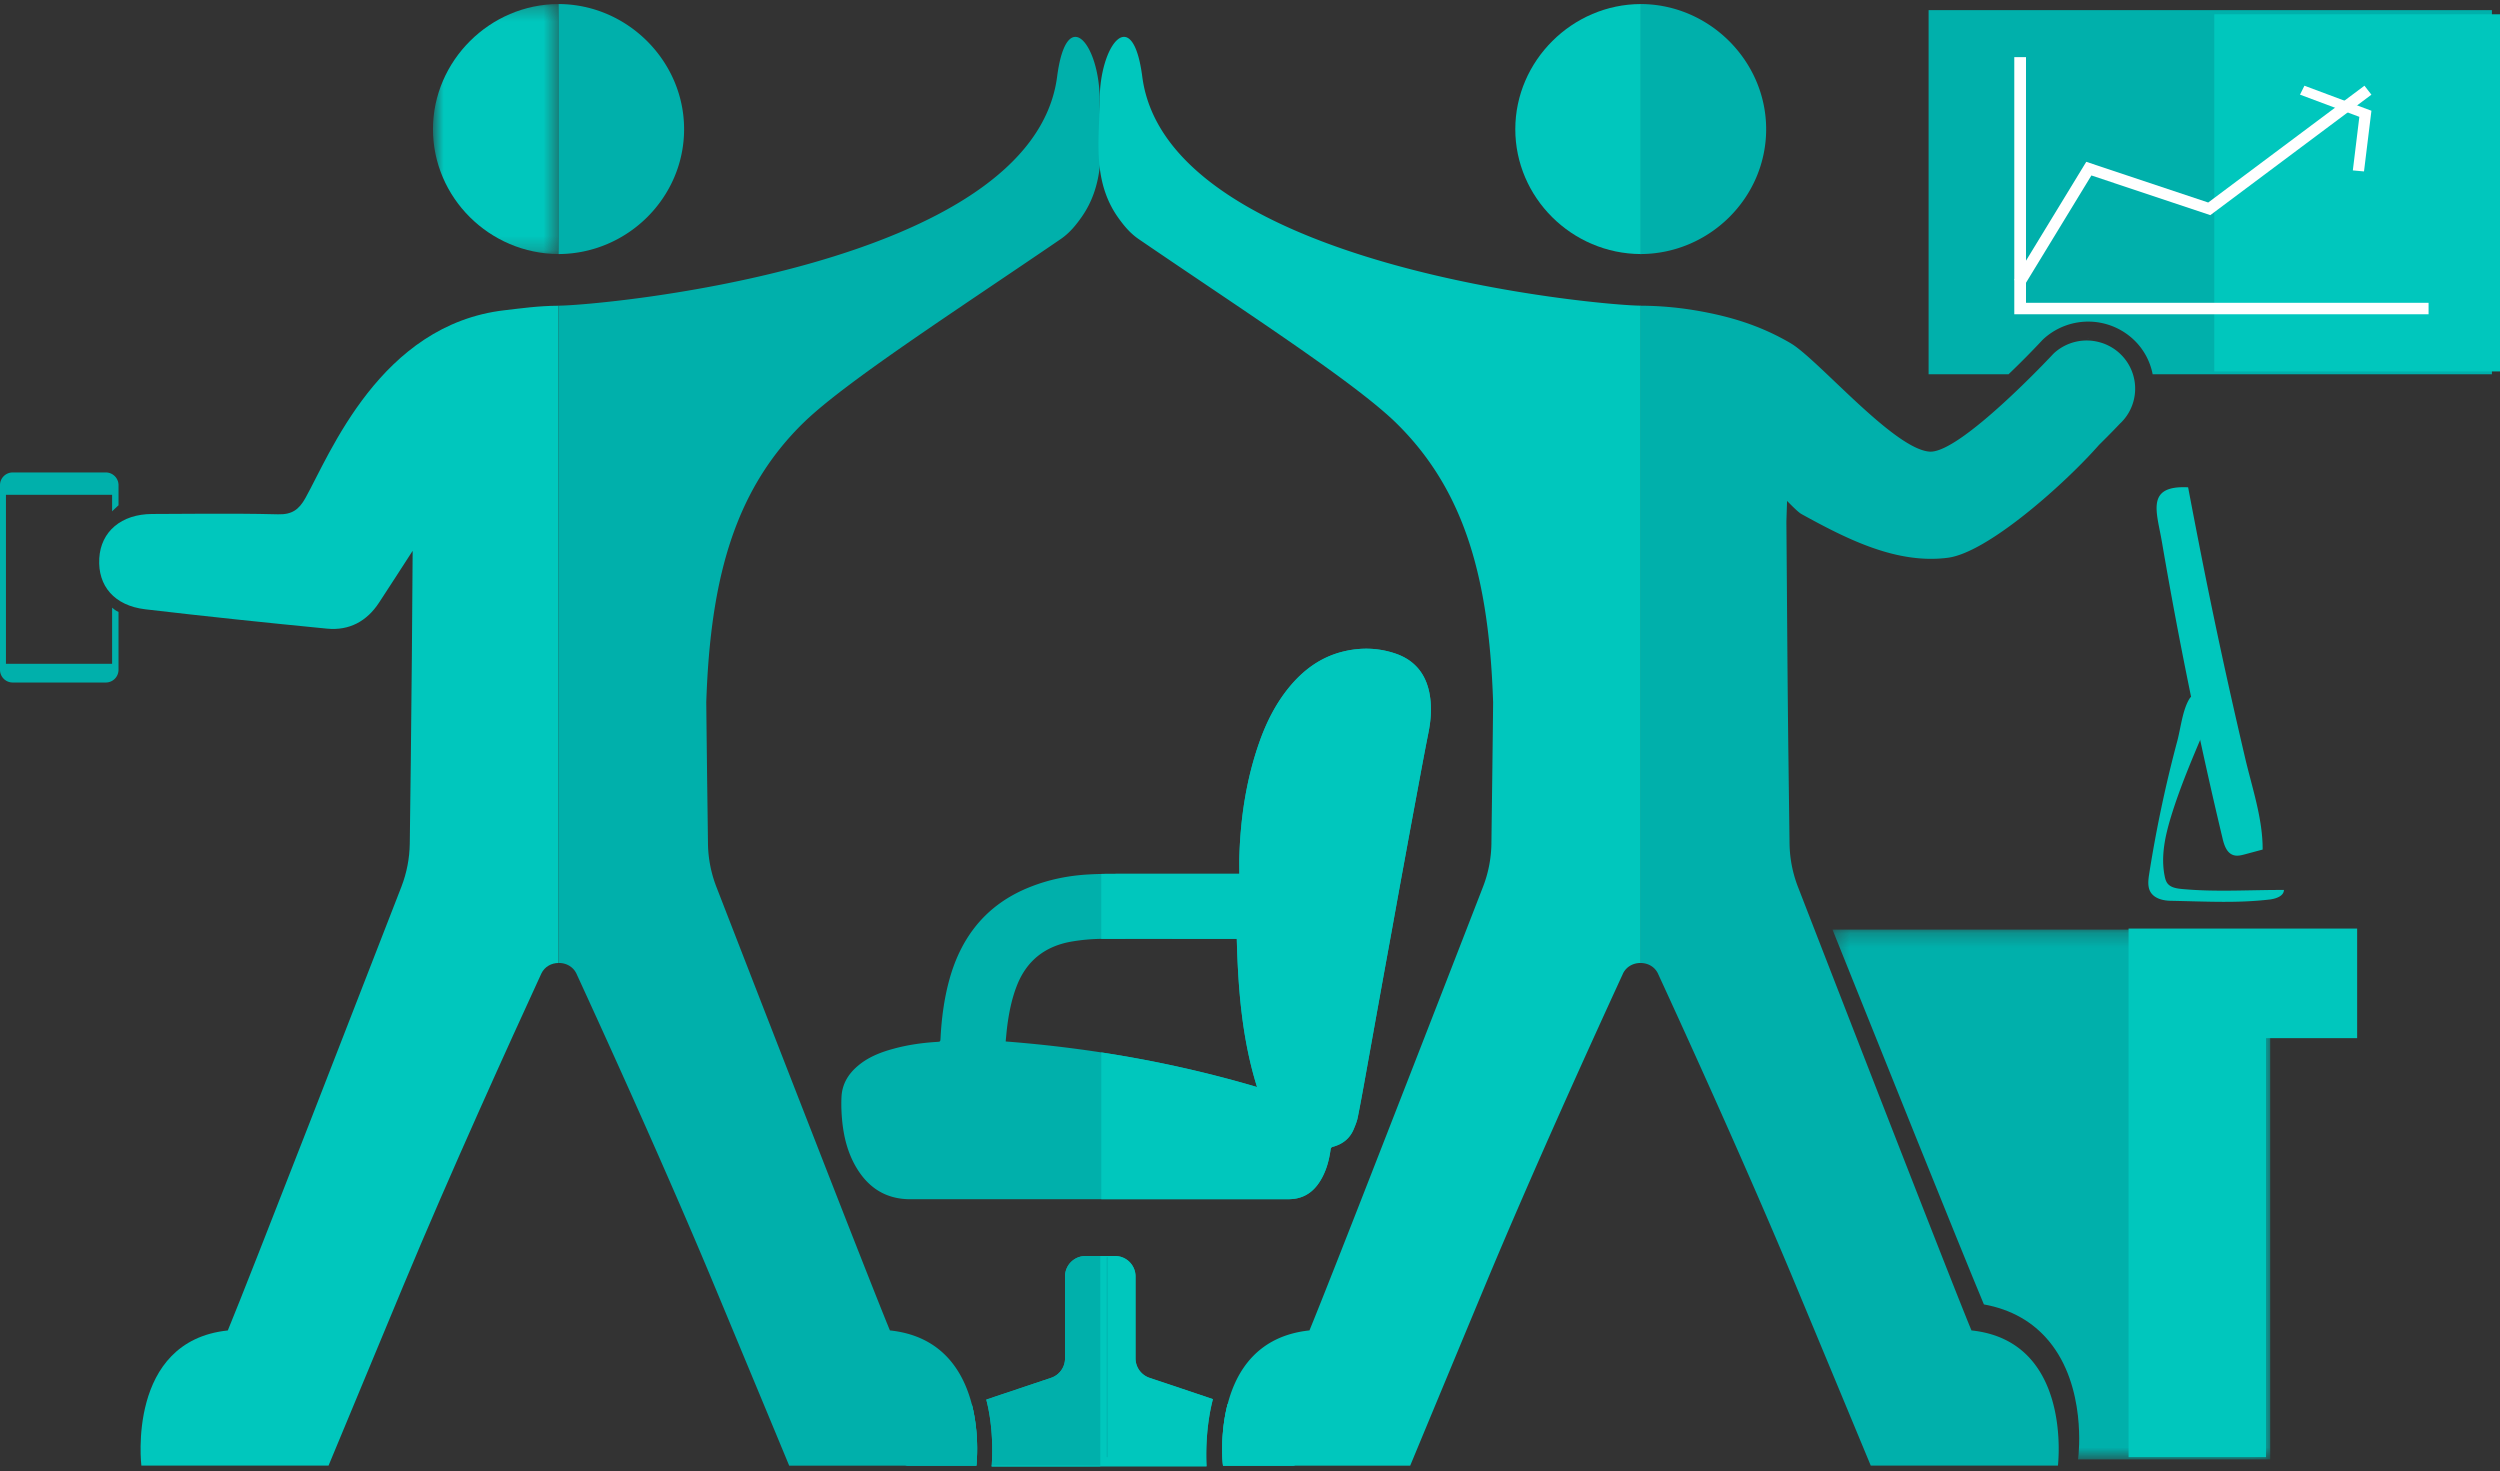 <svg xmlns="http://www.w3.org/2000/svg" xmlns:xlink="http://www.w3.org/1999/xlink" width="175" height="103" viewBox="0 0 175 103">
    <rect x="0" y="0" width="175" height="103" fill="#333333" stroke="none"/>
    <defs>
        <path id="a" d="M.763.284h8.789v17.499H.763z"/>
        <path id="c" d="M.098.315h7.605v.815H.097z"/>
        <path id="e" d="M.273.239h30.642v37.089H.273z"/>
    </defs>
    <g fill="none" fill-rule="evenodd">
        <g transform="translate(29.545)">
            <mask id="b" fill="#fff">
                <use xlink:href="#a"/>
            </mask>
            <path fill="#00C7BD" d="M9.552.284v17.499C4.717 17.763.76 13.826.763 9.036.767 4.257 4.754.29 9.552.284" mask="url(#b)"/>
        </g>
        <path fill="#00C7BD" d="M14.016 35.962c1.818-.01 3.636-.006 5.45.04.97.024 1.455-.323 1.91-1.134 1.715-3.061 5.237-12.151 13.96-13.153 1.043-.118 2.316-.307 3.761-.314v46.007c-.494.003-.974.257-1.202.737-.004.006-.007.01-.007.017-2.18 4.74-6.397 14.011-9.643 21.81-2.479 5.956-4.599 11.056-5.247 12.62H9.896s-1.053-8.71 6.051-9.46c1.446-3.484 9.875-25.192 12.151-31.059.373-.965.572-1.99.586-3.025.023-1.893.05-3.795.072-5.688.064-4.94.093-9.868.13-14.803-1.1 1.699-1.329 2.063-2.35 3.623-.852 1.309-2.089 1.977-3.645 1.825-4.243-.413-8.48-.857-12.712-1.353-2.167-.254-3.343-1.629-3.23-3.57.11-1.876 1.541-3.094 3.698-3.103 1.11-.003 2.22-.013 3.33-.017h.04z"/>
        <path fill="#00B0AB" d="M7.848 42.534v3.93H.416V34.637h7.432v1.158c.142-.141.292-.281.449-.425v-1.412a.893.893 0 0 0-.892-.887H.89c-.49 0-.89.4-.89.887v12.933a.89.89 0 0 0 .89.885h6.514a.89.89 0 0 0 .892-.885v-4.056c-.212-.108-.212-.108-.449-.301M68.03 98.313c.565 2.211.316 4.284.316 4.284H63.52a1.434 1.434 0 0 1-1.08-1.387c0-.612.396-1.158.976-1.354 1.539-.516 3.078-1.031 4.613-1.543M77.021 87.92v14.722h-7.605c.062-.858.119-2.756-.376-4.67 1.512-.51 3.023-1.014 4.536-1.524.584-.197.976-.743.976-1.355v-5.745c0-.791.645-1.428 1.436-1.428h1.033zM100.06 48.515c-.267-1.352-1.031-2.297-2.353-2.757-1.21-.416-2.447-.453-3.685-.149-1.582.387-2.812 1.306-3.818 2.545-.928 1.147-1.576 2.45-2.06 3.831-.907 2.589-1.31 5.269-1.39 8-.01.387 0 .773 0 1.18h-.258c-2.868 0-5.739-.003-8.607.004-.565 0-1.133.01-1.698.043-1.395.079-2.754.35-4.057.866-1.578.62-2.925 1.563-3.961 2.918-.844 1.107-1.392 2.357-1.748 3.692-.345 1.292-.515 2.612-.585 3.942-.013.29-.01.286-.242.303-1.04.062-2.07.208-3.074.486-.924.251-1.801.6-2.532 1.243-.64.558-1.043 1.252-1.086 2.111-.027.52-.01 1.048.036 1.568.106 1.206.389 2.366 1.02 3.417.85 1.412 2.077 2.189 3.762 2.189 8.815 0 17.634 0 26.45-.003.211 0 .425-.017.63-.064.808-.178 1.337-.707 1.719-1.401.345-.628.522-1.31.618-2.01.017-.126.066-.169.179-.198.688-.191 1.19-.598 1.456-1.266.102-.251.21-.506.263-.773.185-.92.352-1.842.518-2.764.349-1.93.693-3.86 1.043-5.792.28-1.556.565-3.11.848-4.664.277-1.533.553-3.067.836-4.597.28-1.534.563-3.065.848-4.595.28-1.497.552-2.998.851-4.492.189-.936.26-1.872.076-2.813M70.396 72.903c.04-.39.07-.77.12-1.147.123-.915.306-1.815.634-2.681.665-1.768 1.934-2.81 3.795-3.154a13.235 13.235 0 0 1 2.303-.201c3.034-.004 6.07 0 9.105 0h.222c.093 3.513.363 6.992 1.418 10.373-5.74-1.696-11.605-2.727-17.597-3.19"/>
        <path fill="#00B0AB" d="M68.03 98.313c.565 2.211.316 4.284.316 4.284H63.52a1.434 1.434 0 0 1-1.08-1.387c0-.612.396-1.158.976-1.354 1.539-.516 3.078-1.031 4.613-1.543M84.903 97.939c-.521 2.016-.482 3.989-.445 4.703H69.416c.062-.859.119-2.756-.376-4.67 1.512-.51 3.023-1.013 4.536-1.523.584-.198.976-.745.976-1.357v-5.745c0-.79.645-1.426 1.436-1.426h2.064a1.43 1.43 0 0 1 1.435 1.426v5.745c0 .612.396 1.159.98 1.357 1.48.495 2.958.991 4.436 1.49M91.599 101.212c0 .664-.46 1.226-1.076 1.385H85.61s-.252-2.09.325-4.31c1.56.521 3.12 1.044 4.687 1.57.58.195.976.74.976 1.355"/>
        <g transform="translate(69.318 101.74)">
            <mask id="d" fill="#fff">
                <use xlink:href="#c"/>
            </mask>
            <path fill="#00C7BD" d="M7.703.857v.046H.097c0-.017.004-.028.004-.046h7.602z" mask="url(#d)"/>
        </g>
        <path fill="#00C7BD" d="M100.06 48.515c-.267-1.352-1.031-2.297-2.353-2.757-1.21-.416-2.447-.453-3.685-.149-1.582.387-2.812 1.306-3.818 2.545-.928 1.147-1.576 2.45-2.06 3.831-.907 2.589-1.31 5.269-1.39 8-.01.387 0 .773 0 1.18h-.258c-2.868 0-5.739-.003-8.607.004-.266 0-.532.003-.8.01v4.544c.052-.003.106-.003.159-.003 3.034-.004 6.07 0 9.105 0h.222c.093 3.513.363 6.992 1.418 10.373A82.671 82.671 0 0 0 77.09 73.67v10.274c4.362.003 8.721 0 13.085 0 .211 0 .425-.017.63-.064.808-.178 1.337-.707 1.719-1.401.345-.628.522-1.31.618-2.01.017-.126.066-.169.179-.198.688-.191 1.19-.598 1.456-1.266.102-.251.21-.506.263-.773.185-.92.352-1.842.518-2.764.349-1.93.693-3.86 1.043-5.792.28-1.556.565-3.11.848-4.664.277-1.533.553-3.067.836-4.597.28-1.534.563-3.065.848-4.595.28-1.497.552-2.998.851-4.492.189-.936.26-1.872.076-2.813M84.458 102.643H69.415c0-.017.003-.029.003-.047h7.604V87.921h1.03a1.43 1.43 0 0 1 1.436 1.427v5.744c0 .612.394 1.16.98 1.357 1.478.495 2.957.99 4.436 1.49-.522 2.017-.482 3.99-.446 4.704M91.599 101.212c0 .664-.46 1.226-1.076 1.385H85.61s-.252-2.09.325-4.31c1.56.521 3.12 1.044 4.687 1.57.58.195.976.74.976 1.355"/>
        <path fill="#00B0AB" d="M39.097.284v17.5c4.836-.02 8.793-3.957 8.79-8.747-.004-4.78-3.992-8.746-8.79-8.753M114.843.284v17.5c4.835-.02 8.791-3.957 8.788-8.747-.004-4.78-3.99-8.746-8.788-8.753M76.979 11.724c-.144 1.194-.496 2.383-1.283 3.494-.375.53-.814 1.084-1.446 1.517-7.422 5.072-15.195 10.073-18.093 12.942-2.04 2.016-3.511 4.303-4.552 6.935-1.389 3.513-2.004 7.636-2.166 12.544v.016c.014 1.395.03 2.793.046 4.188.023 1.895.05 3.795.073 5.69a8.698 8.698 0 0 0 .585 3.02 8895.762 8895.762 0 0 0 6.812 17.51c2.412 6.188 4.659 11.907 5.34 13.55 3.638.383 5.137 2.86 5.735 5.182.565 2.212.316 4.284.316 4.284H55.243c-.647-1.566-2.767-6.667-5.246-12.62-3.247-7.8-7.463-17.076-9.643-21.813 0-.003-.004-.01-.007-.017-.235-.489-.738-.75-1.249-.737V21.396c2.722 0 33.162-2.69 34.9-16.028.678-5.193 2.98-2.232 2.98 1.626 0 1.461.194 3.1 0 4.73"/>
        <path fill="#00C7BD" d="M114.859 21.396V67.41c-.51-.014-1.014.247-1.25.737a.053.053 0 0 0-.005.016c-2.18 4.737-6.396 14.012-9.644 21.814a8666.285 8666.285 0 0 0-5.247 12.62H85.611s-.251-2.09.325-4.31c.599-2.318 2.1-4.773 5.726-5.158.667-1.613 2.849-7.156 5.21-13.218 2.734-7 5.722-14.697 6.941-17.84.373-.962.572-1.99.586-3.02.022-1.896.05-3.796.072-5.69.017-1.395.034-2.794.047-4.189v-.015c-.163-4.91-.776-9.032-2.166-12.545-1.041-2.632-2.513-4.918-4.552-6.935-2.898-2.87-10.67-7.87-18.094-12.941-.631-.433-1.069-.988-1.445-1.517-.786-1.112-1.139-2.3-1.282-3.495-.194-1.63 0-3.269 0-4.73 0-3.857 2.301-6.82 2.98-1.626 1.737 13.338 32.178 16.028 34.9 16.028"/>
        <path fill="#00B0AB" d="M149.01 28.887a3.401 3.401 0 0 1-.625.78s-.558.595-1.453 1.477c-2.366 2.692-7.782 7.54-10.586 7.9-3.585.46-7.044-1.298-10.238-3.057-.236-.132-.644-.552-1.013-.92-.03.87-.047 1.435-.047 1.482.047 5.603.074 11.206.147 16.808.023 1.898.05 3.794.073 5.693a8.718 8.718 0 0 0 .585 3.02c2.276 5.868 10.705 27.578 12.15 31.06 7.105.75 6.052 9.463 6.052 9.463h-13.102a9003.52 9003.52 0 0 0-5.247-12.62c-3.246-7.801-7.462-17.073-9.643-21.81 0-.006-.003-.01-.006-.016-.23-.48-.708-.734-1.203-.737V21.4a23.64 23.64 0 0 1 3.761.317c2.592.43 4.653 1.114 6.62 2.244.193.11.378.232.554.368 2.214 1.682 6.928 7.1 9.272 7.284 2.14.173 8.702-6.875 8.702-6.875a3.392 3.392 0 0 1 3.26-.766 3.366 3.366 0 0 1 1.527.934 3.356 3.356 0 0 1 .46 3.98"/>
        <path fill="#00C7BD" d="M114.859.284v17.5c-4.835-.02-8.791-3.957-8.788-8.747.004-4.78 3.99-8.746 8.788-8.753"/>
        <path fill="#00B0AB" d="M77.47 102h.06V88h-.06z"/>
        <g fill="#00B0AB">
            <path d="M149.444 26.2v-.003.003M145.087 23.9c-.035.012-.07.028-.103.041.034-.013.068-.03.103-.04M144.605 24.11c-.043.023-.085.044-.127.07.042-.025.084-.047.127-.07M145.69 23.76l-.114.015.114-.014M142.832 25.692l-.32.321.32-.32M142.925 25.597c.576-.586.944-.978.944-.978s-.366.391-.944.978"/>
            <path d="M135.002.708V26.2h5.594a59.322 59.322 0 0 0 2.378-2.402l.031-.032.03-.028a4.636 4.636 0 0 1 6.507.224 4.509 4.509 0 0 1 1.144 2.238h23.748V.708h-39.432z"/>
            <path d="M146.093 23.728c.049-.002.098-.004.147-.003-.023 0-.044-.004-.066-.004-.027 0-.054.005-.08.007M146.687 23.762c-.046-.007-.094-.01-.142-.015.048.004.096.008.142.015"/>
        </g>
        <path fill="#00C7BD" d="M155 26h20V1h-20z"/>
        <path fill="#FFF" d="M141.694 20l-.694-.405 5.038-8.268 8.536 2.849L165.511 6l.489.627-11.278 8.433-8.324-2.778z"/>
        <path fill="#FFF" d="M165.48 12l-.782-.071.456-3.75L161 6.625l.31-.625L166 7.752zM170 22h-29V4h.82v17.194H170z"/>
        <g>
            <g transform="translate(128 64.83)">
                <mask id="f" fill="#fff">
                    <use xlink:href="#e"/>
                </mask>
                <path fill="#00B0AB" d="M.273.239c3.096 7.718 8.89 22.15 10.6 26.24 1.895.343 3.428 1.208 4.562 2.58 2.628 3.179 2.068 7.937 2.043 8.138l-.016.131h13.453V.24H.273z" mask="url(#f)"/>
            </g>
            <path fill="#00C7BD" d="M150.44 61.196c-.073.458-.127.973.162 1.342.302.388.858.51 1.362.518 2.447.046 4.613.177 6.904-.089.444-.052 1-.24 1.008-.67-2.375-.01-4.751.155-7.115-.065-.38-.035-.804-.096-1.034-.39-.112-.143-.16-.322-.196-.497-.29-1.404.034-2.857.456-4.23.641-2.085 1.508-4.099 2.36-6.113.223-.528.448-1.104.292-1.653-.178-.624-1.022-1.028-1.39-.417-.475.79-.603 2.056-.84 2.943a90.633 90.633 0 0 0-1.97 9.32"/>
            <path fill="#00C7BD" d="M155.584 58.71c.112.469.297 1.016.775 1.154.257.075.531.006.79-.063l1.236-.332c.013-2.15-.732-4.305-1.223-6.4-1.704-7.281-2.777-12.535-3.993-18.957-2.995-.151-2.192 1.723-1.837 3.81a324.845 324.845 0 0 0 4.252 20.787"/>
        </g>
        <path fill="#00C7BD" d="M149.113 65H149v37h9.62V72.671H165V65z"/>
    </g>
</svg>
